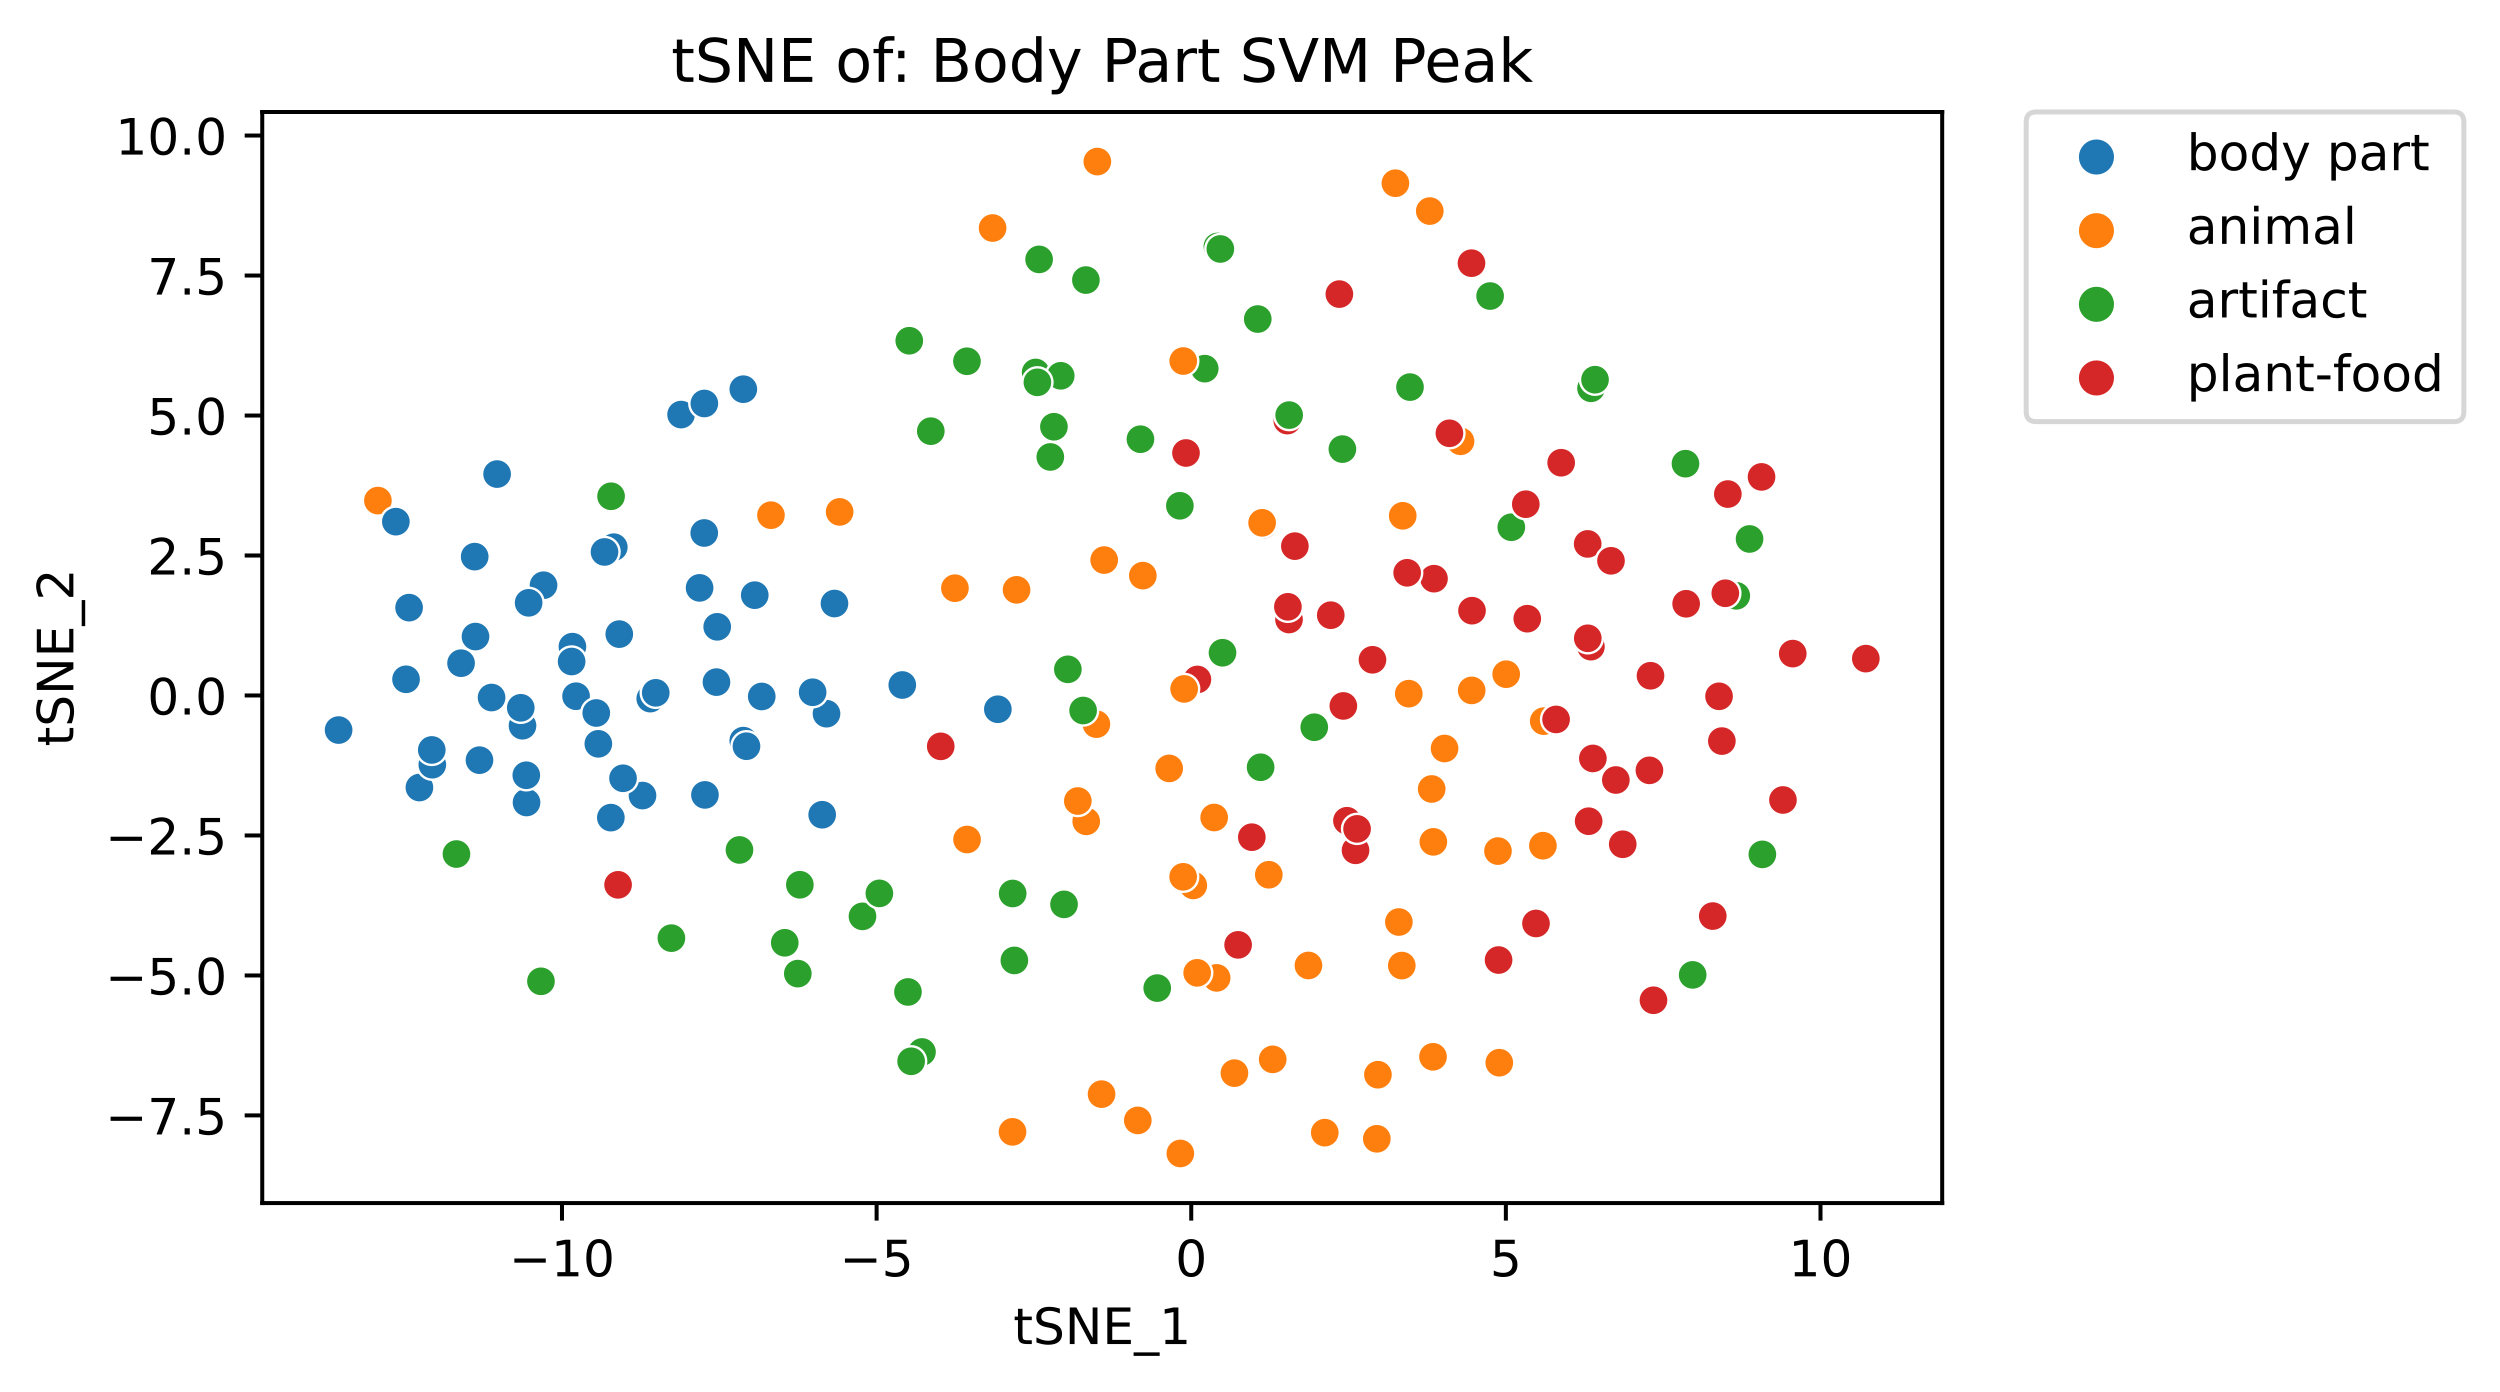<?xml version="1.0"?>
 <!-- Created with matplotlib (https://matplotlib.org/) -->
<svg height="277.416" version="1.1" viewBox="0 0 498.229 277.416" width="498.229" xmlns="http://www.w3.org/2000/svg" xmlns:xlink="http://www.w3.org/1999/xlink"> <defs> <style type="text/css">
*{stroke-linecap:butt;stroke-linejoin:round;} </style> </defs> <g id="figure_1"> <g id="patch_1"> <path d="M -0 277.416 L 498.229 277.416 L 498.229 0 L -0 0 z
" style="fill:#ffffff;"></path> </g> <g id="axes_1"> <g id="patch_2"> <path d="M 52.263 239.758 L 387.062 239.758 L 387.062 22.318 L 52.263 22.318 z
" style="fill:#ffffff;"></path> </g> <g id="PathCollection_1"> <defs> <path d="M 0 3 C 0.796 3 1.559 2.684 2.121 2.121 C 2.684 1.559 3 0.796 3 0 C 3 -0.796 2.684 -1.559 2.121 -2.121 C 1.559 -2.684 0.796 -3 0 -3 C -0.796 -3 -1.559 -2.684 -2.121 -2.121 C -2.684 -1.559 -3 -0.796 -3 0 C -3 0.796 -2.684 1.559 -2.121 2.121 C -1.559 2.684 -0.796 3 0 3 z
" id="C0_0_55f2d7aa32"></path> </defs> <g clip-path="url(#p2f64202bed)"> <use style="fill:#1f77b4;stroke:#ffffff;stroke-width:0.48;" x="83.585" xlink:href="#C0_0_55f2d7aa32" y="156.948"></use> </g> <g clip-path="url(#p2f64202bed)"> <use style="fill:#ff7f0e;stroke:#ffffff;stroke-width:0.48;" x="219.53" xlink:href="#C0_0_55f2d7aa32" y="218.052"></use> </g> <g clip-path="url(#p2f64202bed)"> <use style="fill:#2ca02c;stroke:#ffffff;stroke-width:0.48;" x="133.804" xlink:href="#C0_0_55f2d7aa32" y="186.965"></use> </g> <g clip-path="url(#p2f64202bed)"> <use style="fill:#1f77b4;stroke:#ffffff;stroke-width:0.48;" x="104.933" xlink:href="#C0_0_55f2d7aa32" y="159.93"></use> </g> <g clip-path="url(#p2f64202bed)"> <use style="fill:#d62728;stroke:#ffffff;stroke-width:0.48;" x="355.328" xlink:href="#C0_0_55f2d7aa32" y="159.43"></use> </g> <g clip-path="url(#p2f64202bed)"> <use style="fill:#1f77b4;stroke:#ffffff;stroke-width:0.48;" x="114.804" xlink:href="#C0_0_55f2d7aa32" y="138.749"></use> </g> <g clip-path="url(#p2f64202bed)"> <use style="fill:#d62728;stroke:#ffffff;stroke-width:0.48;" x="323.397" xlink:href="#C0_0_55f2d7aa32" y="168.255"></use> </g> <g clip-path="url(#p2f64202bed)"> <use style="fill:#ff7f0e;stroke:#ffffff;stroke-width:0.48;" x="274.386" xlink:href="#C0_0_55f2d7aa32" y="226.953"></use> </g> <g clip-path="url(#p2f64202bed)"> <use style="fill:#d62728;stroke:#ffffff;stroke-width:0.48;" x="187.482" xlink:href="#C0_0_55f2d7aa32" y="148.74"></use> </g> <g clip-path="url(#p2f64202bed)"> <use style="fill:#2ca02c;stroke:#ffffff;stroke-width:0.48;" x="243.635" xlink:href="#C0_0_55f2d7aa32" y="130.087"></use> </g> <g clip-path="url(#p2f64202bed)"> <use style="fill:#1f77b4;stroke:#ffffff;stroke-width:0.48;" x="67.481" xlink:href="#C0_0_55f2d7aa32" y="145.494"></use> </g> <g clip-path="url(#p2f64202bed)"> <use style="fill:#d62728;stroke:#ffffff;stroke-width:0.48;" x="268.435" xlink:href="#C0_0_55f2d7aa32" y="163.567"></use> </g> <g clip-path="url(#p2f64202bed)"> <use style="fill:#1f77b4;stroke:#ffffff;stroke-width:0.48;" x="80.921" xlink:href="#C0_0_55f2d7aa32" y="135.378"></use> </g> <g clip-path="url(#p2f64202bed)"> <use style="fill:#2ca02c;stroke:#ffffff;stroke-width:0.48;" x="216.412" xlink:href="#C0_0_55f2d7aa32" y="55.814"></use> </g> <g clip-path="url(#p2f64202bed)"> <use style="fill:#ff7f0e;stroke:#ffffff;stroke-width:0.48;" x="241.974" xlink:href="#C0_0_55f2d7aa32" y="162.922"></use> </g> <g clip-path="url(#p2f64202bed)"> <use style="fill:#1f77b4;stroke:#ffffff;stroke-width:0.48;" x="122.323" xlink:href="#C0_0_55f2d7aa32" y="109.047"></use> </g> <g clip-path="url(#p2f64202bed)"> <use style="fill:#2ca02c;stroke:#ffffff;stroke-width:0.48;" x="301.19" xlink:href="#C0_0_55f2d7aa32" y="105.075"></use> </g> <g clip-path="url(#p2f64202bed)"> <use style="fill:#2ca02c;stroke:#ffffff;stroke-width:0.48;" x="183.743" xlink:href="#C0_0_55f2d7aa32" y="209.648"></use> </g> <g clip-path="url(#p2f64202bed)"> <use style="fill:#d62728;stroke:#ffffff;stroke-width:0.48;" x="316.411" xlink:href="#C0_0_55f2d7aa32" y="108.396"></use> </g> <g clip-path="url(#p2f64202bed)"> <use style="fill:#d62728;stroke:#ffffff;stroke-width:0.48;" x="316.603" xlink:href="#C0_0_55f2d7aa32" y="163.662"></use> </g> <g clip-path="url(#p2f64202bed)"> <use style="fill:#2ca02c;stroke:#ffffff;stroke-width:0.48;" x="346.025" xlink:href="#C0_0_55f2d7aa32" y="118.739"></use> </g> <g clip-path="url(#p2f64202bed)"> <use style="fill:#ff7f0e;stroke:#ffffff;stroke-width:0.48;" x="279.364" xlink:href="#C0_0_55f2d7aa32" y="192.429"></use> </g> <g clip-path="url(#p2f64202bed)"> <use style="fill:#d62728;stroke:#ffffff;stroke-width:0.48;" x="341.337" xlink:href="#C0_0_55f2d7aa32" y="182.563"></use> </g> <g clip-path="url(#p2f64202bed)"> <use style="fill:#ff7f0e;stroke:#ffffff;stroke-width:0.48;" x="202.589" xlink:href="#C0_0_55f2d7aa32" y="117.548"></use> </g> <g clip-path="url(#p2f64202bed)"> <use style="fill:#d62728;stroke:#ffffff;stroke-width:0.48;" x="265.21" xlink:href="#C0_0_55f2d7aa32" y="122.603"></use> </g> <g clip-path="url(#p2f64202bed)"> <use style="fill:#d62728;stroke:#ffffff;stroke-width:0.48;" x="238.63" xlink:href="#C0_0_55f2d7aa32" y="135.411"></use> </g> <g clip-path="url(#p2f64202bed)"> <use style="fill:#2ca02c;stroke:#ffffff;stroke-width:0.48;" x="181.582" xlink:href="#C0_0_55f2d7aa32" y="211.505"></use> </g> <g clip-path="url(#p2f64202bed)"> <use style="fill:#ff7f0e;stroke:#ffffff;stroke-width:0.48;" x="235.232" xlink:href="#C0_0_55f2d7aa32" y="229.874"></use> </g> <g clip-path="url(#p2f64202bed)"> <use style="fill:#2ca02c;stroke:#ffffff;stroke-width:0.48;" x="171.884" xlink:href="#C0_0_55f2d7aa32" y="182.625"></use> </g> <g clip-path="url(#p2f64202bed)"> <use style="fill:#2ca02c;stroke:#ffffff;stroke-width:0.48;" x="159.404" xlink:href="#C0_0_55f2d7aa32" y="176.324"></use> </g> <g clip-path="url(#p2f64202bed)"> <use style="fill:#2ca02c;stroke:#ffffff;stroke-width:0.48;" x="296.966" xlink:href="#C0_0_55f2d7aa32" y="58.999"></use> </g> <g clip-path="url(#p2f64202bed)"> <use style="fill:#ff7f0e;stroke:#ffffff;stroke-width:0.48;" x="227.756" xlink:href="#C0_0_55f2d7aa32" y="114.717"></use> </g> <g clip-path="url(#p2f64202bed)"> <use style="fill:#d62728;stroke:#ffffff;stroke-width:0.48;" x="236.357" xlink:href="#C0_0_55f2d7aa32" y="90.276"></use> </g> <g clip-path="url(#p2f64202bed)"> <use style="fill:#1f77b4;stroke:#ffffff;stroke-width:0.48;" x="142.934" xlink:href="#C0_0_55f2d7aa32" y="124.918"></use> </g> <g clip-path="url(#p2f64202bed)"> <use style="fill:#2ca02c;stroke:#ffffff;stroke-width:0.48;" x="261.92" xlink:href="#C0_0_55f2d7aa32" y="144.93"></use> </g> <g clip-path="url(#p2f64202bed)"> <use style="fill:#ff7f0e;stroke:#ffffff;stroke-width:0.48;" x="252.861" xlink:href="#C0_0_55f2d7aa32" y="174.328"></use> </g> <g clip-path="url(#p2f64202bed)"> <use style="fill:#ff7f0e;stroke:#ffffff;stroke-width:0.48;" x="197.817" xlink:href="#C0_0_55f2d7aa32" y="45.443"></use> </g> <g clip-path="url(#p2f64202bed)"> <use style="fill:#d62728;stroke:#ffffff;stroke-width:0.48;" x="343.152" xlink:href="#C0_0_55f2d7aa32" y="147.691"></use> </g> <g clip-path="url(#p2f64202bed)"> <use style="fill:#d62728;stroke:#ffffff;stroke-width:0.48;" x="336.035" xlink:href="#C0_0_55f2d7aa32" y="120.326"></use> </g> <g clip-path="url(#p2f64202bed)"> <use style="fill:#ff7f0e;stroke:#ffffff;stroke-width:0.48;" x="75.313" xlink:href="#C0_0_55f2d7aa32" y="99.764"></use> </g> <g clip-path="url(#p2f64202bed)"> <use style="fill:#d62728;stroke:#ffffff;stroke-width:0.48;" x="344.342" xlink:href="#C0_0_55f2d7aa32" y="98.461"></use> </g> <g clip-path="url(#p2f64202bed)"> <use style="fill:#1f77b4;stroke:#ffffff;stroke-width:0.48;" x="129.589" xlink:href="#C0_0_55f2d7aa32" y="139.228"></use> </g> <g clip-path="url(#p2f64202bed)"> <use style="fill:#d62728;stroke:#ffffff;stroke-width:0.48;" x="311.128" xlink:href="#C0_0_55f2d7aa32" y="92.218"></use> </g> <g clip-path="url(#p2f64202bed)"> <use style="fill:#ff7f0e;stroke:#ffffff;stroke-width:0.48;" x="307.487" xlink:href="#C0_0_55f2d7aa32" y="168.537"></use> </g> <g clip-path="url(#p2f64202bed)"> <use style="fill:#d62728;stroke:#ffffff;stroke-width:0.48;" x="256.887" xlink:href="#C0_0_55f2d7aa32" y="123.463"></use> </g> <g clip-path="url(#p2f64202bed)"> <use style="fill:#d62728;stroke:#ffffff;stroke-width:0.48;" x="328.932" xlink:href="#C0_0_55f2d7aa32" y="134.672"></use> </g> <g clip-path="url(#p2f64202bed)"> <use style="fill:#ff7f0e;stroke:#ffffff;stroke-width:0.48;" x="307.65" xlink:href="#C0_0_55f2d7aa32" y="143.721"></use> </g> <g clip-path="url(#p2f64202bed)"> <use style="fill:#ff7f0e;stroke:#ffffff;stroke-width:0.48;" x="284.942" xlink:href="#C0_0_55f2d7aa32" y="42.067"></use> </g> <g clip-path="url(#p2f64202bed)"> <use style="fill:#ff7f0e;stroke:#ffffff;stroke-width:0.48;" x="242.469" xlink:href="#C0_0_55f2d7aa32" y="194.883"></use> </g> <g clip-path="url(#p2f64202bed)"> <use style="fill:#d62728;stroke:#ffffff;stroke-width:0.48;" x="246.747" xlink:href="#C0_0_55f2d7aa32" y="188.302"></use> </g> <g clip-path="url(#p2f64202bed)"> <use style="fill:#d62728;stroke:#ffffff;stroke-width:0.48;" x="357.279" xlink:href="#C0_0_55f2d7aa32" y="130.259"></use> </g> <g clip-path="url(#p2f64202bed)"> <use style="fill:#1f77b4;stroke:#ffffff;stroke-width:0.48;" x="140.491" xlink:href="#C0_0_55f2d7aa32" y="158.418"></use> </g> <g clip-path="url(#p2f64202bed)"> <use style="fill:#d62728;stroke:#ffffff;stroke-width:0.48;" x="270.148" xlink:href="#C0_0_55f2d7aa32" y="169.463"></use> </g> <g clip-path="url(#p2f64202bed)"> <use style="fill:#2ca02c;stroke:#ffffff;stroke-width:0.48;" x="240.09" xlink:href="#C0_0_55f2d7aa32" y="73.468"></use> </g> <g clip-path="url(#p2f64202bed)"> <use style="fill:#2ca02c;stroke:#ffffff;stroke-width:0.48;" x="206.392" xlink:href="#C0_0_55f2d7aa32" y="74.228"></use> </g> <g clip-path="url(#p2f64202bed)"> <use style="fill:#d62728;stroke:#ffffff;stroke-width:0.48;" x="329.523" xlink:href="#C0_0_55f2d7aa32" y="199.344"></use> </g> <g clip-path="url(#p2f64202bed)"> <use style="fill:#ff7f0e;stroke:#ffffff;stroke-width:0.48;" x="274.608" xlink:href="#C0_0_55f2d7aa32" y="214.182"></use> </g> <g clip-path="url(#p2f64202bed)"> <use style="fill:#ff7f0e;stroke:#ffffff;stroke-width:0.48;" x="237.814" xlink:href="#C0_0_55f2d7aa32" y="176.461"></use> </g> <g clip-path="url(#p2f64202bed)"> <use style="fill:#2ca02c;stroke:#ffffff;stroke-width:0.48;" x="212.053" xlink:href="#C0_0_55f2d7aa32" y="180.233"></use> </g> <g clip-path="url(#p2f64202bed)"> <use style="fill:#d62728;stroke:#ffffff;stroke-width:0.48;" x="256.549" xlink:href="#C0_0_55f2d7aa32" y="83.821"></use> </g> <g clip-path="url(#p2f64202bed)"> <use style="fill:#d62728;stroke:#ffffff;stroke-width:0.48;" x="322.024" xlink:href="#C0_0_55f2d7aa32" y="155.45"></use> </g> <g clip-path="url(#p2f64202bed)"> <use style="fill:#d62728;stroke:#ffffff;stroke-width:0.48;" x="266.923" xlink:href="#C0_0_55f2d7aa32" y="58.61"></use> </g> <g clip-path="url(#p2f64202bed)"> <use style="fill:#d62728;stroke:#ffffff;stroke-width:0.48;" x="123.178" xlink:href="#C0_0_55f2d7aa32" y="176.335"></use> </g> <g clip-path="url(#p2f64202bed)"> <use style="fill:#ff7f0e;stroke:#ffffff;stroke-width:0.48;" x="285.587" xlink:href="#C0_0_55f2d7aa32" y="210.611"></use> </g> <g clip-path="url(#p2f64202bed)"> <use style="fill:#1f77b4;stroke:#ffffff;stroke-width:0.48;" x="148.125" xlink:href="#C0_0_55f2d7aa32" y="147.6"></use> </g> <g clip-path="url(#p2f64202bed)"> <use style="fill:#ff7f0e;stroke:#ffffff;stroke-width:0.48;" x="278.783" xlink:href="#C0_0_55f2d7aa32" y="183.752"></use> </g> <g clip-path="url(#p2f64202bed)"> <use style="fill:#ff7f0e;stroke:#ffffff;stroke-width:0.48;" x="192.724" xlink:href="#C0_0_55f2d7aa32" y="167.306"></use> </g> <g clip-path="url(#p2f64202bed)"> <use style="fill:#ff7f0e;stroke:#ffffff;stroke-width:0.48;" x="285.322" xlink:href="#C0_0_55f2d7aa32" y="157.235"></use> </g> <g clip-path="url(#p2f64202bed)"> <use style="fill:#1f77b4;stroke:#ffffff;stroke-width:0.48;" x="94.76" xlink:href="#C0_0_55f2d7aa32" y="126.861"></use> </g> <g clip-path="url(#p2f64202bed)"> <use style="fill:#d62728;stroke:#ffffff;stroke-width:0.48;" x="293.359" xlink:href="#C0_0_55f2d7aa32" y="121.702"></use> </g> <g clip-path="url(#p2f64202bed)"> <use style="fill:#d62728;stroke:#ffffff;stroke-width:0.48;" x="317.058" xlink:href="#C0_0_55f2d7aa32" y="128.873"></use> </g> <g clip-path="url(#p2f64202bed)"> <use style="fill:#1f77b4;stroke:#ffffff;stroke-width:0.48;" x="91.885" xlink:href="#C0_0_55f2d7aa32" y="132.168"></use> </g> <g clip-path="url(#p2f64202bed)"> <use style="fill:#ff7f0e;stroke:#ffffff;stroke-width:0.48;" x="285.655" xlink:href="#C0_0_55f2d7aa32" y="167.773"></use> </g> <g clip-path="url(#p2f64202bed)"> <use style="fill:#1f77b4;stroke:#ffffff;stroke-width:0.48;" x="128.047" xlink:href="#C0_0_55f2d7aa32" y="158.548"></use> </g> <g clip-path="url(#p2f64202bed)"> <use style="fill:#1f77b4;stroke:#ffffff;stroke-width:0.48;" x="114.078" xlink:href="#C0_0_55f2d7aa32" y="128.87"></use> </g> <g clip-path="url(#p2f64202bed)"> <use style="fill:#2ca02c;stroke:#ffffff;stroke-width:0.48;" x="90.966" xlink:href="#C0_0_55f2d7aa32" y="170.201"></use> </g> <g clip-path="url(#p2f64202bed)"> <use style="fill:#1f77b4;stroke:#ffffff;stroke-width:0.48;" x="140.349" xlink:href="#C0_0_55f2d7aa32" y="106.218"></use> </g> <g clip-path="url(#p2f64202bed)"> <use style="fill:#1f77b4;stroke:#ffffff;stroke-width:0.48;" x="99.07" xlink:href="#C0_0_55f2d7aa32" y="94.478"></use> </g> <g clip-path="url(#p2f64202bed)"> <use style="fill:#ff7f0e;stroke:#ffffff;stroke-width:0.48;" x="280.754" xlink:href="#C0_0_55f2d7aa32" y="138.24"></use> </g> <g clip-path="url(#p2f64202bed)"> <use style="fill:#2ca02c;stroke:#ffffff;stroke-width:0.48;" x="212.815" xlink:href="#C0_0_55f2d7aa32" y="133.39"></use> </g> <g clip-path="url(#p2f64202bed)"> <use style="fill:#2ca02c;stroke:#ffffff;stroke-width:0.48;" x="230.626" xlink:href="#C0_0_55f2d7aa32" y="196.917"></use> </g> <g clip-path="url(#p2f64202bed)"> <use style="fill:#1f77b4;stroke:#ffffff;stroke-width:0.48;" x="86.157" xlink:href="#C0_0_55f2d7aa32" y="152.4"></use> </g> <g clip-path="url(#p2f64202bed)"> <use style="fill:#1f77b4;stroke:#ffffff;stroke-width:0.48;" x="97.966" xlink:href="#C0_0_55f2d7aa32" y="139.011"></use> </g> <g clip-path="url(#p2f64202bed)"> <use style="fill:#2ca02c;stroke:#ffffff;stroke-width:0.48;" x="180.951" xlink:href="#C0_0_55f2d7aa32" y="197.687"></use> </g> <g clip-path="url(#p2f64202bed)"> <use style="fill:#2ca02c;stroke:#ffffff;stroke-width:0.48;" x="337.335" xlink:href="#C0_0_55f2d7aa32" y="194.285"></use> </g> <g clip-path="url(#p2f64202bed)"> <use style="fill:#ff7f0e;stroke:#ffffff;stroke-width:0.48;" x="278.095" xlink:href="#C0_0_55f2d7aa32" y="36.513"></use> </g> <g clip-path="url(#p2f64202bed)"> <use style="fill:#ff7f0e;stroke:#ffffff;stroke-width:0.48;" x="291.072" xlink:href="#C0_0_55f2d7aa32" y="87.946"></use> </g> <g clip-path="url(#p2f64202bed)"> <use style="fill:#d62728;stroke:#ffffff;stroke-width:0.48;" x="293.256" xlink:href="#C0_0_55f2d7aa32" y="52.449"></use> </g> <g clip-path="url(#p2f64202bed)"> <use style="fill:#2ca02c;stroke:#ffffff;stroke-width:0.48;" x="351.223" xlink:href="#C0_0_55f2d7aa32" y="170.27"></use> </g> <g clip-path="url(#p2f64202bed)"> <use style="fill:#2ca02c;stroke:#ffffff;stroke-width:0.48;" x="202.155" xlink:href="#C0_0_55f2d7aa32" y="191.403"></use> </g> <g clip-path="url(#p2f64202bed)"> <use style="fill:#ff7f0e;stroke:#ffffff;stroke-width:0.48;" x="264.014" xlink:href="#C0_0_55f2d7aa32" y="225.728"></use> </g> <g clip-path="url(#p2f64202bed)"> <use style="fill:#2ca02c;stroke:#ffffff;stroke-width:0.48;" x="207.087" xlink:href="#C0_0_55f2d7aa32" y="51.695"></use> </g> <g clip-path="url(#p2f64202bed)"> <use style="fill:#1f77b4;stroke:#ffffff;stroke-width:0.48;" x="130.685" xlink:href="#C0_0_55f2d7aa32" y="138.072"></use> </g> <g clip-path="url(#p2f64202bed)"> <use style="fill:#ff7f0e;stroke:#ffffff;stroke-width:0.48;" x="298.796" xlink:href="#C0_0_55f2d7aa32" y="211.789"></use> </g> <g clip-path="url(#p2f64202bed)"> <use style="fill:#d62728;stroke:#ffffff;stroke-width:0.48;" x="316.431" xlink:href="#C0_0_55f2d7aa32" y="127.205"></use> </g> <g clip-path="url(#p2f64202bed)"> <use style="fill:#ff7f0e;stroke:#ffffff;stroke-width:0.48;" x="216.478" xlink:href="#C0_0_55f2d7aa32" y="163.69"></use> </g> <g clip-path="url(#p2f64202bed)"> <use style="fill:#1f77b4;stroke:#ffffff;stroke-width:0.48;" x="78.891" xlink:href="#C0_0_55f2d7aa32" y="103.962"></use> </g> <g clip-path="url(#p2f64202bed)"> <use style="fill:#1f77b4;stroke:#ffffff;stroke-width:0.48;" x="148.765" xlink:href="#C0_0_55f2d7aa32" y="148.716"></use> </g> <g clip-path="url(#p2f64202bed)"> <use style="fill:#2ca02c;stroke:#ffffff;stroke-width:0.48;" x="281.001" xlink:href="#C0_0_55f2d7aa32" y="77.145"></use> </g> <g clip-path="url(#p2f64202bed)"> <use style="fill:#ff7f0e;stroke:#ffffff;stroke-width:0.48;" x="235.81" xlink:href="#C0_0_55f2d7aa32" y="71.949"></use> </g> <g clip-path="url(#p2f64202bed)"> <use style="fill:#2ca02c;stroke:#ffffff;stroke-width:0.48;" x="156.395" xlink:href="#C0_0_55f2d7aa32" y="187.886"></use> </g> <g clip-path="url(#p2f64202bed)"> <use style="fill:#1f77b4;stroke:#ffffff;stroke-width:0.48;" x="198.865" xlink:href="#C0_0_55f2d7aa32" y="141.348"></use> </g> <g clip-path="url(#p2f64202bed)"> <use style="fill:#2ca02c;stroke:#ffffff;stroke-width:0.48;" x="317.081" xlink:href="#C0_0_55f2d7aa32" y="77.383"></use> </g> <g clip-path="url(#p2f64202bed)"> <use style="fill:#1f77b4;stroke:#ffffff;stroke-width:0.48;" x="119.244" xlink:href="#C0_0_55f2d7aa32" y="148.237"></use> </g> <g clip-path="url(#p2f64202bed)"> <use style="fill:#2ca02c;stroke:#ffffff;stroke-width:0.48;" x="210.037" xlink:href="#C0_0_55f2d7aa32" y="85.048"></use> </g> <g clip-path="url(#p2f64202bed)"> <use style="fill:#1f77b4;stroke:#ffffff;stroke-width:0.48;" x="86.051" xlink:href="#C0_0_55f2d7aa32" y="149.456"></use> </g> <g clip-path="url(#p2f64202bed)"> <use style="fill:#d62728;stroke:#ffffff;stroke-width:0.48;" x="256.665" xlink:href="#C0_0_55f2d7aa32" y="120.932"></use> </g> <g clip-path="url(#p2f64202bed)"> <use style="fill:#d62728;stroke:#ffffff;stroke-width:0.48;" x="304.37" xlink:href="#C0_0_55f2d7aa32" y="123.3"></use> </g> <g clip-path="url(#p2f64202bed)"> <use style="fill:#ff7f0e;stroke:#ffffff;stroke-width:0.48;" x="260.76" xlink:href="#C0_0_55f2d7aa32" y="192.41"></use> </g> <g clip-path="url(#p2f64202bed)"> <use style="fill:#1f77b4;stroke:#ffffff;stroke-width:0.48;" x="150.414" xlink:href="#C0_0_55f2d7aa32" y="118.612"></use> </g> <g clip-path="url(#p2f64202bed)"> <use style="fill:#ff7f0e;stroke:#ffffff;stroke-width:0.48;" x="298.532" xlink:href="#C0_0_55f2d7aa32" y="169.613"></use> </g> <g clip-path="url(#p2f64202bed)"> <use style="fill:#1f77b4;stroke:#ffffff;stroke-width:0.48;" x="163.854" xlink:href="#C0_0_55f2d7aa32" y="162.371"></use> </g> <g clip-path="url(#p2f64202bed)"> <use style="fill:#1f77b4;stroke:#ffffff;stroke-width:0.48;" x="135.733" xlink:href="#C0_0_55f2d7aa32" y="82.622"></use> </g> <g clip-path="url(#p2f64202bed)"> <use style="fill:#2ca02c;stroke:#ffffff;stroke-width:0.48;" x="348.67" xlink:href="#C0_0_55f2d7aa32" y="107.411"></use> </g> <g clip-path="url(#p2f64202bed)"> <use style="fill:#2ca02c;stroke:#ffffff;stroke-width:0.48;" x="267.527" xlink:href="#C0_0_55f2d7aa32" y="89.501"></use> </g> <g clip-path="url(#p2f64202bed)"> <use style="fill:#d62728;stroke:#ffffff;stroke-width:0.48;" x="310.114" xlink:href="#C0_0_55f2d7aa32" y="143.379"></use> </g> <g clip-path="url(#p2f64202bed)"> <use style="fill:#ff7f0e;stroke:#ffffff;stroke-width:0.48;" x="218.503" xlink:href="#C0_0_55f2d7aa32" y="144.318"></use> </g> <g clip-path="url(#p2f64202bed)"> <use style="fill:#ff7f0e;stroke:#ffffff;stroke-width:0.48;" x="246.012" xlink:href="#C0_0_55f2d7aa32" y="213.869"></use> </g> <g clip-path="url(#p2f64202bed)"> <use style="fill:#ff7f0e;stroke:#ffffff;stroke-width:0.48;" x="153.645" xlink:href="#C0_0_55f2d7aa32" y="102.672"></use> </g> <g clip-path="url(#p2f64202bed)"> <use style="fill:#ff7f0e;stroke:#ffffff;stroke-width:0.48;" x="279.551" xlink:href="#C0_0_55f2d7aa32" y="102.792"></use> </g> <g clip-path="url(#p2f64202bed)"> <use style="fill:#1f77b4;stroke:#ffffff;stroke-width:0.48;" x="81.529" xlink:href="#C0_0_55f2d7aa32" y="121.097"></use> </g> <g clip-path="url(#p2f64202bed)"> <use style="fill:#d62728;stroke:#ffffff;stroke-width:0.48;" x="328.716" xlink:href="#C0_0_55f2d7aa32" y="153.521"></use> </g> <g clip-path="url(#p2f64202bed)"> <use style="fill:#1f77b4;stroke:#ffffff;stroke-width:0.48;" x="166.303" xlink:href="#C0_0_55f2d7aa32" y="120.276"></use> </g> <g clip-path="url(#p2f64202bed)"> <use style="fill:#d62728;stroke:#ffffff;stroke-width:0.48;" x="343.839" xlink:href="#C0_0_55f2d7aa32" y="118.23"></use> </g> <g clip-path="url(#p2f64202bed)"> <use style="fill:#2ca02c;stroke:#ffffff;stroke-width:0.48;" x="185.5" xlink:href="#C0_0_55f2d7aa32" y="85.927"></use> </g> <g clip-path="url(#p2f64202bed)"> <use style="fill:#1f77b4;stroke:#ffffff;stroke-width:0.48;" x="94.601" xlink:href="#C0_0_55f2d7aa32" y="110.934"></use> </g> <g clip-path="url(#p2f64202bed)"> <use style="fill:#1f77b4;stroke:#ffffff;stroke-width:0.48;" x="139.422" xlink:href="#C0_0_55f2d7aa32" y="117.158"></use> </g> <g clip-path="url(#p2f64202bed)"> <use style="fill:#1f77b4;stroke:#ffffff;stroke-width:0.48;" x="108.323" xlink:href="#C0_0_55f2d7aa32" y="116.631"></use> </g> <g clip-path="url(#p2f64202bed)"> <use style="fill:#1f77b4;stroke:#ffffff;stroke-width:0.48;" x="105.351" xlink:href="#C0_0_55f2d7aa32" y="120.137"></use> </g> <g clip-path="url(#p2f64202bed)"> <use style="fill:#ff7f0e;stroke:#ffffff;stroke-width:0.48;" x="190.307" xlink:href="#C0_0_55f2d7aa32" y="117.224"></use> </g> <g clip-path="url(#p2f64202bed)"> <use style="fill:#2ca02c;stroke:#ffffff;stroke-width:0.48;" x="181.21" xlink:href="#C0_0_55f2d7aa32" y="67.906"></use> </g> <g clip-path="url(#p2f64202bed)"> <use style="fill:#1f77b4;stroke:#ffffff;stroke-width:0.48;" x="179.818" xlink:href="#C0_0_55f2d7aa32" y="136.513"></use> </g> <g clip-path="url(#p2f64202bed)"> <use style="fill:#d62728;stroke:#ffffff;stroke-width:0.48;" x="251.748" xlink:href="#C0_0_55f2d7aa32" y="104.595"></use> </g> <g clip-path="url(#p2f64202bed)"> <use style="fill:#1f77b4;stroke:#ffffff;stroke-width:0.48;" x="118.83" xlink:href="#C0_0_55f2d7aa32" y="142.095"></use> </g> <g clip-path="url(#p2f64202bed)"> <use style="fill:#2ca02c;stroke:#ffffff;stroke-width:0.48;" x="250.659" xlink:href="#C0_0_55f2d7aa32" y="63.581"></use> </g> <g clip-path="url(#p2f64202bed)"> <use style="fill:#ff7f0e;stroke:#ffffff;stroke-width:0.48;" x="235.987" xlink:href="#C0_0_55f2d7aa32" y="137.292"></use> </g> <g clip-path="url(#p2f64202bed)"> <use style="fill:#ff7f0e;stroke:#ffffff;stroke-width:0.48;" x="253.634" xlink:href="#C0_0_55f2d7aa32" y="211.121"></use> </g> <g clip-path="url(#p2f64202bed)"> <use style="fill:#d62728;stroke:#ffffff;stroke-width:0.48;" x="258.057" xlink:href="#C0_0_55f2d7aa32" y="108.841"></use> </g> <g clip-path="url(#p2f64202bed)"> <use style="fill:#2ca02c;stroke:#ffffff;stroke-width:0.48;" x="147.371" xlink:href="#C0_0_55f2d7aa32" y="169.386"></use> </g> <g clip-path="url(#p2f64202bed)"> <use style="fill:#d62728;stroke:#ffffff;stroke-width:0.48;" x="288.858" xlink:href="#C0_0_55f2d7aa32" y="86.349"></use> </g> <g clip-path="url(#p2f64202bed)"> <use style="fill:#d62728;stroke:#ffffff;stroke-width:0.48;" x="285.783" xlink:href="#C0_0_55f2d7aa32" y="115.326"></use> </g> <g clip-path="url(#p2f64202bed)"> <use style="fill:#d62728;stroke:#ffffff;stroke-width:0.48;" x="267.714" xlink:href="#C0_0_55f2d7aa32" y="140.687"></use> </g> <g clip-path="url(#p2f64202bed)"> <use style="fill:#d62728;stroke:#ffffff;stroke-width:0.48;" x="371.844" xlink:href="#C0_0_55f2d7aa32" y="131.256"></use> </g> <g clip-path="url(#p2f64202bed)"> <use style="fill:#ff7f0e;stroke:#ffffff;stroke-width:0.48;" x="235.793" xlink:href="#C0_0_55f2d7aa32" y="174.738"></use> </g> <g clip-path="url(#p2f64202bed)"> <use style="fill:#2ca02c;stroke:#ffffff;stroke-width:0.48;" x="201.816" xlink:href="#C0_0_55f2d7aa32" y="178.065"></use> </g> <g clip-path="url(#p2f64202bed)"> <use style="fill:#d62728;stroke:#ffffff;stroke-width:0.48;" x="298.652" xlink:href="#C0_0_55f2d7aa32" y="191.326"></use> </g> <g clip-path="url(#p2f64202bed)"> <use style="fill:#1f77b4;stroke:#ffffff;stroke-width:0.48;" x="164.715" xlink:href="#C0_0_55f2d7aa32" y="142.233"></use> </g> <g clip-path="url(#p2f64202bed)"> <use style="fill:#ff7f0e;stroke:#ffffff;stroke-width:0.48;" x="251.528" xlink:href="#C0_0_55f2d7aa32" y="104.189"></use> </g> <g clip-path="url(#p2f64202bed)"> <use style="fill:#d62728;stroke:#ffffff;stroke-width:0.48;" x="321.056" xlink:href="#C0_0_55f2d7aa32" y="111.762"></use> </g> <g clip-path="url(#p2f64202bed)"> <use style="fill:#2ca02c;stroke:#ffffff;stroke-width:0.48;" x="242.614" xlink:href="#C0_0_55f2d7aa32" y="49.114"></use> </g> <g clip-path="url(#p2f64202bed)"> <use style="fill:#d62728;stroke:#ffffff;stroke-width:0.48;" x="273.522" xlink:href="#C0_0_55f2d7aa32" y="131.489"></use> </g> <g clip-path="url(#p2f64202bed)"> <use style="fill:#2ca02c;stroke:#ffffff;stroke-width:0.48;" x="243.204" xlink:href="#C0_0_55f2d7aa32" y="49.618"></use> </g> <g clip-path="url(#p2f64202bed)"> <use style="fill:#2ca02c;stroke:#ffffff;stroke-width:0.48;" x="121.779" xlink:href="#C0_0_55f2d7aa32" y="98.901"></use> </g> <g clip-path="url(#p2f64202bed)"> <use style="fill:#ff7f0e;stroke:#ffffff;stroke-width:0.48;" x="300.173" xlink:href="#C0_0_55f2d7aa32" y="134.364"></use> </g> <g clip-path="url(#p2f64202bed)"> <use style="fill:#2ca02c;stroke:#ffffff;stroke-width:0.48;" x="107.808" xlink:href="#C0_0_55f2d7aa32" y="195.567"></use> </g> <g clip-path="url(#p2f64202bed)"> <use style="fill:#d62728;stroke:#ffffff;stroke-width:0.48;" x="317.442" xlink:href="#C0_0_55f2d7aa32" y="151.149"></use> </g> <g clip-path="url(#p2f64202bed)"> <use style="fill:#d62728;stroke:#ffffff;stroke-width:0.48;" x="351.059" xlink:href="#C0_0_55f2d7aa32" y="95.044"></use> </g> <g clip-path="url(#p2f64202bed)"> <use style="fill:#2ca02c;stroke:#ffffff;stroke-width:0.48;" x="158.996" xlink:href="#C0_0_55f2d7aa32" y="194.031"></use> </g> <g clip-path="url(#p2f64202bed)"> <use style="fill:#2ca02c;stroke:#ffffff;stroke-width:0.48;" x="209.316" xlink:href="#C0_0_55f2d7aa32" y="91.068"></use> </g> <g clip-path="url(#p2f64202bed)"> <use style="fill:#2ca02c;stroke:#ffffff;stroke-width:0.48;" x="192.707" xlink:href="#C0_0_55f2d7aa32" y="71.996"></use> </g> <g clip-path="url(#p2f64202bed)"> <use style="fill:#ff7f0e;stroke:#ffffff;stroke-width:0.48;" x="218.692" xlink:href="#C0_0_55f2d7aa32" y="32.202"></use> </g> <g clip-path="url(#p2f64202bed)"> <use style="fill:#1f77b4;stroke:#ffffff;stroke-width:0.48;" x="104.13" xlink:href="#C0_0_55f2d7aa32" y="144.63"></use> </g> <g clip-path="url(#p2f64202bed)"> <use style="fill:#1f77b4;stroke:#ffffff;stroke-width:0.48;" x="148.136" xlink:href="#C0_0_55f2d7aa32" y="77.562"></use> </g> <g clip-path="url(#p2f64202bed)"> <use style="fill:#2ca02c;stroke:#ffffff;stroke-width:0.48;" x="211.393" xlink:href="#C0_0_55f2d7aa32" y="74.892"></use> </g> <g clip-path="url(#p2f64202bed)"> <use style="fill:#1f77b4;stroke:#ffffff;stroke-width:0.48;" x="140.372" xlink:href="#C0_0_55f2d7aa32" y="80.411"></use> </g> <g clip-path="url(#p2f64202bed)"> <use style="fill:#ff7f0e;stroke:#ffffff;stroke-width:0.48;" x="167.334" xlink:href="#C0_0_55f2d7aa32" y="102.016"></use> </g> <g clip-path="url(#p2f64202bed)"> <use style="fill:#ff7f0e;stroke:#ffffff;stroke-width:0.48;" x="233.01" xlink:href="#C0_0_55f2d7aa32" y="153.139"></use> </g> <g clip-path="url(#p2f64202bed)"> <use style="fill:#2ca02c;stroke:#ffffff;stroke-width:0.48;" x="227.279" xlink:href="#C0_0_55f2d7aa32" y="87.531"></use> </g> <g clip-path="url(#p2f64202bed)"> <use style="fill:#ff7f0e;stroke:#ffffff;stroke-width:0.48;" x="201.785" xlink:href="#C0_0_55f2d7aa32" y="225.568"></use> </g> <g clip-path="url(#p2f64202bed)"> <use style="fill:#1f77b4;stroke:#ffffff;stroke-width:0.48;" x="124.162" xlink:href="#C0_0_55f2d7aa32" y="155.101"></use> </g> <g clip-path="url(#p2f64202bed)"> <use style="fill:#2ca02c;stroke:#ffffff;stroke-width:0.48;" x="317.874" xlink:href="#C0_0_55f2d7aa32" y="75.668"></use> </g> <g clip-path="url(#p2f64202bed)"> <use style="fill:#ff7f0e;stroke:#ffffff;stroke-width:0.48;" x="238.588" xlink:href="#C0_0_55f2d7aa32" y="193.875"></use> </g> <g clip-path="url(#p2f64202bed)"> <use style="fill:#2ca02c;stroke:#ffffff;stroke-width:0.48;" x="256.921" xlink:href="#C0_0_55f2d7aa32" y="82.726"></use> </g> <g clip-path="url(#p2f64202bed)"> <use style="fill:#2ca02c;stroke:#ffffff;stroke-width:0.48;" x="335.901" xlink:href="#C0_0_55f2d7aa32" y="92.408"></use> </g> <g clip-path="url(#p2f64202bed)"> <use style="fill:#1f77b4;stroke:#ffffff;stroke-width:0.48;" x="113.92" xlink:href="#C0_0_55f2d7aa32" y="131.834"></use> </g> <g clip-path="url(#p2f64202bed)"> <use style="fill:#d62728;stroke:#ffffff;stroke-width:0.48;" x="342.592" xlink:href="#C0_0_55f2d7aa32" y="138.766"></use> </g> <g clip-path="url(#p2f64202bed)"> <use style="fill:#d62728;stroke:#ffffff;stroke-width:0.48;" x="249.478" xlink:href="#C0_0_55f2d7aa32" y="166.845"></use> </g> <g clip-path="url(#p2f64202bed)"> <use style="fill:#d62728;stroke:#ffffff;stroke-width:0.48;" x="306.111" xlink:href="#C0_0_55f2d7aa32" y="184.04"></use> </g> <g clip-path="url(#p2f64202bed)"> <use style="fill:#d62728;stroke:#ffffff;stroke-width:0.48;" x="304.078" xlink:href="#C0_0_55f2d7aa32" y="100.484"></use> </g> <g clip-path="url(#p2f64202bed)"> <use style="fill:#1f77b4;stroke:#ffffff;stroke-width:0.48;" x="161.95" xlink:href="#C0_0_55f2d7aa32" y="137.96"></use> </g> <g clip-path="url(#p2f64202bed)"> <use style="fill:#2ca02c;stroke:#ffffff;stroke-width:0.48;" x="251.228" xlink:href="#C0_0_55f2d7aa32" y="152.908"></use> </g> <g clip-path="url(#p2f64202bed)"> <use style="fill:#1f77b4;stroke:#ffffff;stroke-width:0.48;" x="121.736" xlink:href="#C0_0_55f2d7aa32" y="162.946"></use> </g> <g clip-path="url(#p2f64202bed)"> <use style="fill:#1f77b4;stroke:#ffffff;stroke-width:0.48;" x="95.555" xlink:href="#C0_0_55f2d7aa32" y="151.495"></use> </g> <g clip-path="url(#p2f64202bed)"> <use style="fill:#ff7f0e;stroke:#ffffff;stroke-width:0.48;" x="226.753" xlink:href="#C0_0_55f2d7aa32" y="223.289"></use> </g> <g clip-path="url(#p2f64202bed)"> <use style="fill:#d62728;stroke:#ffffff;stroke-width:0.48;" x="270.453" xlink:href="#C0_0_55f2d7aa32" y="165.187"></use> </g> <g clip-path="url(#p2f64202bed)"> <use style="fill:#1f77b4;stroke:#ffffff;stroke-width:0.48;" x="151.809" xlink:href="#C0_0_55f2d7aa32" y="138.8"></use> </g> <g clip-path="url(#p2f64202bed)"> <use style="fill:#d62728;stroke:#ffffff;stroke-width:0.48;" x="280.436" xlink:href="#C0_0_55f2d7aa32" y="114.151"></use> </g> <g clip-path="url(#p2f64202bed)"> <use style="fill:#2ca02c;stroke:#ffffff;stroke-width:0.48;" x="206.745" xlink:href="#C0_0_55f2d7aa32" y="76.193"></use> </g> <g clip-path="url(#p2f64202bed)"> <use style="fill:#1f77b4;stroke:#ffffff;stroke-width:0.48;" x="123.416" xlink:href="#C0_0_55f2d7aa32" y="126.373"></use> </g> <g clip-path="url(#p2f64202bed)"> <use style="fill:#1f77b4;stroke:#ffffff;stroke-width:0.48;" x="103.783" xlink:href="#C0_0_55f2d7aa32" y="141.056"></use> </g> <g clip-path="url(#p2f64202bed)"> <use style="fill:#2ca02c;stroke:#ffffff;stroke-width:0.48;" x="175.25" xlink:href="#C0_0_55f2d7aa32" y="178.041"></use> </g> <g clip-path="url(#p2f64202bed)"> <use style="fill:#1f77b4;stroke:#ffffff;stroke-width:0.48;" x="142.785" xlink:href="#C0_0_55f2d7aa32" y="135.94"></use> </g> <g clip-path="url(#p2f64202bed)"> <use style="fill:#ff7f0e;stroke:#ffffff;stroke-width:0.48;" x="287.887" xlink:href="#C0_0_55f2d7aa32" y="149.167"></use> </g> <g clip-path="url(#p2f64202bed)"> <use style="fill:#ff7f0e;stroke:#ffffff;stroke-width:0.48;" x="293.297" xlink:href="#C0_0_55f2d7aa32" y="137.592"></use> </g> <g clip-path="url(#p2f64202bed)"> <use style="fill:#ff7f0e;stroke:#ffffff;stroke-width:0.48;" x="220.053" xlink:href="#C0_0_55f2d7aa32" y="111.616"></use> </g> <g clip-path="url(#p2f64202bed)"> <use style="fill:#2ca02c;stroke:#ffffff;stroke-width:0.48;" x="235.138" xlink:href="#C0_0_55f2d7aa32" y="100.797"></use> </g> <g clip-path="url(#p2f64202bed)"> <use style="fill:#2ca02c;stroke:#ffffff;stroke-width:0.48;" x="215.854" xlink:href="#C0_0_55f2d7aa32" y="141.599"></use> </g> <g clip-path="url(#p2f64202bed)"> <use style="fill:#1f77b4;stroke:#ffffff;stroke-width:0.48;" x="104.886" xlink:href="#C0_0_55f2d7aa32" y="154.502"></use> </g> <g clip-path="url(#p2f64202bed)"> <use style="fill:#ff7f0e;stroke:#ffffff;stroke-width:0.48;" x="214.799" xlink:href="#C0_0_55f2d7aa32" y="159.636"></use> </g> <g clip-path="url(#p2f64202bed)"> <use style="fill:#1f77b4;stroke:#ffffff;stroke-width:0.48;" x="120.473" xlink:href="#C0_0_55f2d7aa32" y="110"></use> </g> </g> <g id="PathCollection_2"></g> <g id="PathCollection_3"></g> <g id="PathCollection_4"></g> <g id="PathCollection_5"></g> <g id="matplotlib.axis_1"> <g id="xtick_1"> <g id="line2d_1"> <defs> <path d="M 0 0 L 0 3.5 " id="ma3cfcf12ba" style="stroke:#000000;stroke-width:0.8;"></path> </defs> <g> <use style="stroke:#000000;stroke-width:0.8;" x="112" xlink:href="#ma3cfcf12ba" y="239.758"></use> </g> </g> <g id="text_1">  <defs> <path d="M 10.594 35.5 L 73.188 35.5 L 73.188 27.203 L 10.594 27.203 z
" id="DejaVuSans-8722"></path> <path d="M 12.406 8.297 L 28.516 8.297 L 28.516 63.922 L 10.984 60.406 L 10.984 69.391 L 28.422 72.906 L 38.281 72.906 L 38.281 8.297 L 54.391 8.297 L 54.391 0 L 12.406 0 z
" id="DejaVuSans-49"></path> <path d="M 31.781 66.406 Q 24.172 66.406 20.328 58.906 Q 16.5 51.422 16.5 36.375 Q 16.5 21.391 20.328 13.891 Q 24.172 6.391 31.781 6.391 Q 39.453 6.391 43.281 13.891 Q 47.125 21.391 47.125 36.375 Q 47.125 51.422 43.281 58.906 Q 39.453 66.406 31.781 66.406 z
M 31.781 74.219 Q 44.047 74.219 50.516 64.516 Q 56.984 54.828 56.984 36.375 Q 56.984 17.969 50.516 8.266 Q 44.047 -1.422 31.781 -1.422 Q 19.531 -1.422 13.062 8.266 Q 6.594 17.969 6.594 36.375 Q 6.594 54.828 13.062 64.516 Q 19.531 74.219 31.781 74.219 z
" id="DejaVuSans-48"></path> </defs> <g transform="translate(101.448 254.357)scale(0.1 -0.1)"> <use xlink:href="#DejaVuSans-8722"></use> <use x="83.789" xlink:href="#DejaVuSans-49"></use> <use x="147.412" xlink:href="#DejaVuSans-48"></use> </g> </g> </g> <g id="xtick_2"> <g id="line2d_2"> <g> <use style="stroke:#000000;stroke-width:0.8;" x="174.702" xlink:href="#ma3cfcf12ba" y="239.758"></use> </g> </g> <g id="text_2">  <defs> <path d="M 10.797 72.906 L 49.516 72.906 L 49.516 64.594 L 19.828 64.594 L 19.828 46.734 Q 21.969 47.469 24.109 47.828 Q 26.266 48.188 28.422 48.188 Q 40.625 48.188 47.75 41.5 Q 54.891 34.812 54.891 23.391 Q 54.891 11.625 47.562 5.094 Q 40.234 -1.422 26.906 -1.422 Q 22.312 -1.422 17.547 -0.641 Q 12.797 0.141 7.719 1.703 L 7.719 11.625 Q 12.109 9.234 16.797 8.062 Q 21.484 6.891 26.703 6.891 Q 35.156 6.891 40.078 11.328 Q 45.016 15.766 45.016 23.391 Q 45.016 31 40.078 35.438 Q 35.156 39.891 26.703 39.891 Q 22.75 39.891 18.812 39.016 Q 14.891 38.141 10.797 36.281 z
" id="DejaVuSans-53"></path> </defs> <g transform="translate(167.331 254.357)scale(0.1 -0.1)"> <use xlink:href="#DejaVuSans-8722"></use> <use x="83.789" xlink:href="#DejaVuSans-53"></use> </g> </g> </g> <g id="xtick_3"> <g id="line2d_3"> <g> <use style="stroke:#000000;stroke-width:0.8;" x="237.404" xlink:href="#ma3cfcf12ba" y="239.758"></use> </g> </g> <g id="text_3">  <g transform="translate(234.223 254.357)scale(0.1 -0.1)"> <use xlink:href="#DejaVuSans-48"></use> </g> </g> </g> <g id="xtick_4"> <g id="line2d_4"> <g> <use style="stroke:#000000;stroke-width:0.8;" x="300.106" xlink:href="#ma3cfcf12ba" y="239.758"></use> </g> </g> <g id="text_4">  <g transform="translate(296.925 254.357)scale(0.1 -0.1)"> <use xlink:href="#DejaVuSans-53"></use> </g> </g> </g> <g id="xtick_5"> <g id="line2d_5"> <g> <use style="stroke:#000000;stroke-width:0.8;" x="362.808" xlink:href="#ma3cfcf12ba" y="239.758"></use> </g> </g> <g id="text_5">  <g transform="translate(356.446 254.357)scale(0.1 -0.1)"> <use xlink:href="#DejaVuSans-49"></use> <use x="63.623" xlink:href="#DejaVuSans-48"></use> </g> </g> </g> <g id="text_6">  <defs> <path d="M 18.312 70.219 L 18.312 54.688 L 36.812 54.688 L 36.812 47.703 L 18.312 47.703 L 18.312 18.016 Q 18.312 11.328 20.141 9.422 Q 21.969 7.516 27.594 7.516 L 36.812 7.516 L 36.812 0 L 27.594 0 Q 17.188 0 13.234 3.875 Q 9.281 7.766 9.281 18.016 L 9.281 47.703 L 2.688 47.703 L 2.688 54.688 L 9.281 54.688 L 9.281 70.219 z
" id="DejaVuSans-116"></path> <path d="M 53.516 70.516 L 53.516 60.891 Q 47.906 63.578 42.922 64.891 Q 37.938 66.219 33.297 66.219 Q 25.25 66.219 20.875 63.094 Q 16.5 59.969 16.5 54.203 Q 16.5 49.359 19.406 46.891 Q 22.312 44.438 30.422 42.922 L 36.375 41.703 Q 47.406 39.594 52.656 34.297 Q 57.906 29 57.906 20.125 Q 57.906 9.516 50.797 4.047 Q 43.703 -1.422 29.984 -1.422 Q 24.812 -1.422 18.969 -0.25 Q 13.141 0.922 6.891 3.219 L 6.891 13.375 Q 12.891 10.016 18.656 8.297 Q 24.422 6.594 29.984 6.594 Q 38.422 6.594 43.016 9.906 Q 47.609 13.234 47.609 19.391 Q 47.609 24.75 44.312 27.781 Q 41.016 30.812 33.5 32.328 L 27.484 33.5 Q 16.453 35.688 11.516 40.375 Q 6.594 45.062 6.594 53.422 Q 6.594 63.094 13.406 68.656 Q 20.219 74.219 32.172 74.219 Q 37.312 74.219 42.625 73.281 Q 47.953 72.359 53.516 70.516 z
" id="DejaVuSans-83"></path> <path d="M 9.812 72.906 L 23.094 72.906 L 55.422 11.922 L 55.422 72.906 L 64.984 72.906 L 64.984 0 L 51.703 0 L 19.391 60.984 L 19.391 0 L 9.812 0 z
" id="DejaVuSans-78"></path> <path d="M 9.812 72.906 L 55.906 72.906 L 55.906 64.594 L 19.672 64.594 L 19.672 43.016 L 54.391 43.016 L 54.391 34.719 L 19.672 34.719 L 19.672 8.297 L 56.781 8.297 L 56.781 0 L 9.812 0 z
" id="DejaVuSans-69"></path> <path d="M 50.984 -16.609 L 50.984 -23.578 L -0.984 -23.578 L -0.984 -16.609 z
" id="DejaVuSans-95"></path> </defs> <g transform="translate(201.947 267.858)scale(0.1 -0.1)"> <use xlink:href="#DejaVuSans-116"></use> <use x="39.209" xlink:href="#DejaVuSans-83"></use> <use x="102.686" xlink:href="#DejaVuSans-78"></use> <use x="177.49" xlink:href="#DejaVuSans-69"></use> <use x="240.674" xlink:href="#DejaVuSans-95"></use> <use x="290.674" xlink:href="#DejaVuSans-49"></use> </g> </g> </g> <g id="matplotlib.axis_2"> <g id="ytick_1"> <g id="line2d_6"> <defs> <path d="M 0 0 L -3.5 0 " id="m226006baf4" style="stroke:#000000;stroke-width:0.8;"></path> </defs> <g> <use style="stroke:#000000;stroke-width:0.8;" x="52.263" xlink:href="#m226006baf4" y="222.294"></use> </g> </g> <g id="text_7">  <defs> <path d="M 8.203 72.906 L 55.078 72.906 L 55.078 68.703 L 28.609 0 L 18.312 0 L 43.219 64.594 L 8.203 64.594 z
" id="DejaVuSans-55"></path> <path d="M 10.688 12.406 L 21 12.406 L 21 0 L 10.688 0 z
" id="DejaVuSans-46"></path> </defs> <g transform="translate(20.98 226.093)scale(0.1 -0.1)"> <use xlink:href="#DejaVuSans-8722"></use> <use x="83.789" xlink:href="#DejaVuSans-55"></use> <use x="147.412" xlink:href="#DejaVuSans-46"></use> <use x="179.199" xlink:href="#DejaVuSans-53"></use> </g> </g> </g> <g id="ytick_2"> <g id="line2d_7"> <g> <use style="stroke:#000000;stroke-width:0.8;" x="52.263" xlink:href="#m226006baf4" y="194.397"></use> </g> </g> <g id="text_8">  <g transform="translate(20.98 198.196)scale(0.1 -0.1)"> <use xlink:href="#DejaVuSans-8722"></use> <use x="83.789" xlink:href="#DejaVuSans-53"></use> <use x="147.412" xlink:href="#DejaVuSans-46"></use> <use x="179.199" xlink:href="#DejaVuSans-48"></use> </g> </g> </g> <g id="ytick_3"> <g id="line2d_8"> <g> <use style="stroke:#000000;stroke-width:0.8;" x="52.263" xlink:href="#m226006baf4" y="166.5"></use> </g> </g> <g id="text_9">  <defs> <path d="M 19.188 8.297 L 53.609 8.297 L 53.609 0 L 7.328 0 L 7.328 8.297 Q 12.938 14.109 22.625 23.891 Q 32.328 33.688 34.812 36.531 Q 39.547 41.844 41.422 45.531 Q 43.312 49.219 43.312 52.781 Q 43.312 58.594 39.234 62.25 Q 35.156 65.922 28.609 65.922 Q 23.969 65.922 18.812 64.312 Q 13.672 62.703 7.812 59.422 L 7.812 69.391 Q 13.766 71.781 18.938 73 Q 24.125 74.219 28.422 74.219 Q 39.75 74.219 46.484 68.547 Q 53.219 62.891 53.219 53.422 Q 53.219 48.922 51.531 44.891 Q 49.859 40.875 45.406 35.406 Q 44.188 33.984 37.641 27.219 Q 31.109 20.453 19.188 8.297 z
" id="DejaVuSans-50"></path> </defs> <g transform="translate(20.98 170.299)scale(0.1 -0.1)"> <use xlink:href="#DejaVuSans-8722"></use> <use x="83.789" xlink:href="#DejaVuSans-50"></use> <use x="147.412" xlink:href="#DejaVuSans-46"></use> <use x="179.199" xlink:href="#DejaVuSans-53"></use> </g> </g> </g> <g id="ytick_4"> <g id="line2d_9"> <g> <use style="stroke:#000000;stroke-width:0.8;" x="52.263" xlink:href="#m226006baf4" y="138.602"></use> </g> </g> <g id="text_10">  <g transform="translate(29.359 142.402)scale(0.1 -0.1)"> <use xlink:href="#DejaVuSans-48"></use> <use x="63.623" xlink:href="#DejaVuSans-46"></use> <use x="95.41" xlink:href="#DejaVuSans-48"></use> </g> </g> </g> <g id="ytick_5"> <g id="line2d_10"> <g> <use style="stroke:#000000;stroke-width:0.8;" x="52.263" xlink:href="#m226006baf4" y="110.705"></use> </g> </g> <g id="text_11">  <g transform="translate(29.359 114.505)scale(0.1 -0.1)"> <use xlink:href="#DejaVuSans-50"></use> <use x="63.623" xlink:href="#DejaVuSans-46"></use> <use x="95.41" xlink:href="#DejaVuSans-53"></use> </g> </g> </g> <g id="ytick_6"> <g id="line2d_11"> <g> <use style="stroke:#000000;stroke-width:0.8;" x="52.263" xlink:href="#m226006baf4" y="82.808"></use> </g> </g> <g id="text_12">  <g transform="translate(29.359 86.607)scale(0.1 -0.1)"> <use xlink:href="#DejaVuSans-53"></use> <use x="63.623" xlink:href="#DejaVuSans-46"></use> <use x="95.41" xlink:href="#DejaVuSans-48"></use> </g> </g> </g> <g id="ytick_7"> <g id="line2d_12"> <g> <use style="stroke:#000000;stroke-width:0.8;" x="52.263" xlink:href="#m226006baf4" y="54.911"></use> </g> </g> <g id="text_13">  <g transform="translate(29.359 58.71)scale(0.1 -0.1)"> <use xlink:href="#DejaVuSans-55"></use> <use x="63.623" xlink:href="#DejaVuSans-46"></use> <use x="95.41" xlink:href="#DejaVuSans-53"></use> </g> </g> </g> <g id="ytick_8"> <g id="line2d_13"> <g> <use style="stroke:#000000;stroke-width:0.8;" x="52.263" xlink:href="#m226006baf4" y="27.014"></use> </g> </g> <g id="text_14">  <g transform="translate(22.997 30.813)scale(0.1 -0.1)"> <use xlink:href="#DejaVuSans-49"></use> <use x="63.623" xlink:href="#DejaVuSans-48"></use> <use x="127.246" xlink:href="#DejaVuSans-46"></use> <use x="159.033" xlink:href="#DejaVuSans-48"></use> </g> </g> </g> <g id="text_15">  <g transform="translate(14.622 148.754)rotate(-90)scale(0.1 -0.1)"> <use xlink:href="#DejaVuSans-116"></use> <use x="39.209" xlink:href="#DejaVuSans-83"></use> <use x="102.686" xlink:href="#DejaVuSans-78"></use> <use x="177.49" xlink:href="#DejaVuSans-69"></use> <use x="240.674" xlink:href="#DejaVuSans-95"></use> <use x="290.674" xlink:href="#DejaVuSans-50"></use> </g> </g> </g> <g id="patch_3"> <path d="M 52.263 239.758 L 52.263 22.318 " style="fill:none;stroke:#000000;stroke-linecap:square;stroke-linejoin:miter;stroke-width:0.8;"></path> </g> <g id="patch_4"> <path d="M 387.062 239.758 L 387.062 22.318 " style="fill:none;stroke:#000000;stroke-linecap:square;stroke-linejoin:miter;stroke-width:0.8;"></path> </g> <g id="patch_5"> <path d="M 52.263 239.758 L 387.062 239.758 " style="fill:none;stroke:#000000;stroke-linecap:square;stroke-linejoin:miter;stroke-width:0.8;"></path> </g> <g id="patch_6"> <path d="M 52.263 22.318 L 387.062 22.318 " style="fill:none;stroke:#000000;stroke-linecap:square;stroke-linejoin:miter;stroke-width:0.8;"></path> </g> <g id="text_16">  <defs> <path id="DejaVuSans-32"></path> <path d="M 30.609 48.391 Q 23.391 48.391 19.188 42.75 Q 14.984 37.109 14.984 27.297 Q 14.984 17.484 19.156 11.844 Q 23.344 6.203 30.609 6.203 Q 37.797 6.203 41.984 11.859 Q 46.188 17.531 46.188 27.297 Q 46.188 37.016 41.984 42.703 Q 37.797 48.391 30.609 48.391 z
M 30.609 56 Q 42.328 56 49.016 48.375 Q 55.719 40.766 55.719 27.297 Q 55.719 13.875 49.016 6.219 Q 42.328 -1.422 30.609 -1.422 Q 18.844 -1.422 12.172 6.219 Q 5.516 13.875 5.516 27.297 Q 5.516 40.766 12.172 48.375 Q 18.844 56 30.609 56 z
" id="DejaVuSans-111"></path> <path d="M 37.109 75.984 L 37.109 68.5 L 28.516 68.5 Q 23.688 68.5 21.797 66.547 Q 19.922 64.594 19.922 59.516 L 19.922 54.688 L 34.719 54.688 L 34.719 47.703 L 19.922 47.703 L 19.922 0 L 10.891 0 L 10.891 47.703 L 2.297 47.703 L 2.297 54.688 L 10.891 54.688 L 10.891 58.5 Q 10.891 67.625 15.141 71.797 Q 19.391 75.984 28.609 75.984 z
" id="DejaVuSans-102"></path> <path d="M 11.719 12.406 L 22.016 12.406 L 22.016 0 L 11.719 0 z
M 11.719 51.703 L 22.016 51.703 L 22.016 39.312 L 11.719 39.312 z
" id="DejaVuSans-58"></path> <path d="M 19.672 34.812 L 19.672 8.109 L 35.5 8.109 Q 43.453 8.109 47.281 11.406 Q 51.125 14.703 51.125 21.484 Q 51.125 28.328 47.281 31.562 Q 43.453 34.812 35.5 34.812 z
M 19.672 64.797 L 19.672 42.828 L 34.281 42.828 Q 41.5 42.828 45.031 45.531 Q 48.578 48.25 48.578 53.812 Q 48.578 59.328 45.031 62.062 Q 41.5 64.797 34.281 64.797 z
M 9.812 72.906 L 35.016 72.906 Q 46.297 72.906 52.391 68.219 Q 58.5 63.531 58.5 54.891 Q 58.5 48.188 55.375 44.234 Q 52.25 40.281 46.188 39.312 Q 53.469 37.75 57.5 32.781 Q 61.531 27.828 61.531 20.406 Q 61.531 10.641 54.891 5.312 Q 48.25 0 35.984 0 L 9.812 0 z
" id="DejaVuSans-66"></path> <path d="M 45.406 46.391 L 45.406 75.984 L 54.391 75.984 L 54.391 0 L 45.406 0 L 45.406 8.203 Q 42.578 3.328 38.25 0.953 Q 33.938 -1.422 27.875 -1.422 Q 17.969 -1.422 11.734 6.484 Q 5.516 14.406 5.516 27.297 Q 5.516 40.188 11.734 48.094 Q 17.969 56 27.875 56 Q 33.938 56 38.25 53.625 Q 42.578 51.266 45.406 46.391 z
M 14.797 27.297 Q 14.797 17.391 18.875 11.75 Q 22.953 6.109 30.078 6.109 Q 37.203 6.109 41.297 11.75 Q 45.406 17.391 45.406 27.297 Q 45.406 37.203 41.297 42.844 Q 37.203 48.484 30.078 48.484 Q 22.953 48.484 18.875 42.844 Q 14.797 37.203 14.797 27.297 z
" id="DejaVuSans-100"></path> <path d="M 32.172 -5.078 Q 28.375 -14.844 24.75 -17.812 Q 21.141 -20.797 15.094 -20.797 L 7.906 -20.797 L 7.906 -13.281 L 13.188 -13.281 Q 16.891 -13.281 18.938 -11.516 Q 21 -9.766 23.484 -3.219 L 25.094 0.875 L 2.984 54.688 L 12.5 54.688 L 29.594 11.922 L 46.688 54.688 L 56.203 54.688 z
" id="DejaVuSans-121"></path> <path d="M 19.672 64.797 L 19.672 37.406 L 32.078 37.406 Q 38.969 37.406 42.719 40.969 Q 46.484 44.531 46.484 51.125 Q 46.484 57.672 42.719 61.234 Q 38.969 64.797 32.078 64.797 z
M 9.812 72.906 L 32.078 72.906 Q 44.344 72.906 50.609 67.359 Q 56.891 61.812 56.891 51.125 Q 56.891 40.328 50.609 34.812 Q 44.344 29.297 32.078 29.297 L 19.672 29.297 L 19.672 0 L 9.812 0 z
" id="DejaVuSans-80"></path> <path d="M 34.281 27.484 Q 23.391 27.484 19.188 25 Q 14.984 22.516 14.984 16.5 Q 14.984 11.719 18.141 8.906 Q 21.297 6.109 26.703 6.109 Q 34.188 6.109 38.703 11.406 Q 43.219 16.703 43.219 25.484 L 43.219 27.484 z
M 52.203 31.203 L 52.203 0 L 43.219 0 L 43.219 8.297 Q 40.141 3.328 35.547 0.953 Q 30.953 -1.422 24.312 -1.422 Q 15.922 -1.422 10.953 3.297 Q 6 8.016 6 15.922 Q 6 25.141 12.172 29.828 Q 18.359 34.516 30.609 34.516 L 43.219 34.516 L 43.219 35.406 Q 43.219 41.609 39.141 45 Q 35.062 48.391 27.688 48.391 Q 23 48.391 18.547 47.266 Q 14.109 46.141 10.016 43.891 L 10.016 52.203 Q 14.938 54.109 19.578 55.047 Q 24.219 56 28.609 56 Q 40.484 56 46.344 49.844 Q 52.203 43.703 52.203 31.203 z
" id="DejaVuSans-97"></path> <path d="M 41.109 46.297 Q 39.594 47.172 37.812 47.578 Q 36.031 48 33.891 48 Q 26.266 48 22.188 43.047 Q 18.109 38.094 18.109 28.812 L 18.109 0 L 9.078 0 L 9.078 54.688 L 18.109 54.688 L 18.109 46.188 Q 20.953 51.172 25.484 53.578 Q 30.031 56 36.531 56 Q 37.453 56 38.578 55.875 Q 39.703 55.766 41.062 55.516 z
" id="DejaVuSans-114"></path> <path d="M 28.609 0 L 0.781 72.906 L 11.078 72.906 L 34.188 11.531 L 57.328 72.906 L 67.578 72.906 L 39.797 0 z
" id="DejaVuSans-86"></path> <path d="M 9.812 72.906 L 24.516 72.906 L 43.109 23.297 L 61.812 72.906 L 76.516 72.906 L 76.516 0 L 66.891 0 L 66.891 64.016 L 48.094 14.016 L 38.188 14.016 L 19.391 64.016 L 19.391 0 L 9.812 0 z
" id="DejaVuSans-77"></path> <path d="M 56.203 29.594 L 56.203 25.203 L 14.891 25.203 Q 15.484 15.922 20.484 11.062 Q 25.484 6.203 34.422 6.203 Q 39.594 6.203 44.453 7.469 Q 49.312 8.734 54.109 11.281 L 54.109 2.781 Q 49.266 0.734 44.188 -0.344 Q 39.109 -1.422 33.891 -1.422 Q 20.797 -1.422 13.156 6.188 Q 5.516 13.812 5.516 26.812 Q 5.516 40.234 12.766 48.109 Q 20.016 56 32.328 56 Q 43.359 56 49.781 48.891 Q 56.203 41.797 56.203 29.594 z
M 47.219 32.234 Q 47.125 39.594 43.094 43.984 Q 39.062 48.391 32.422 48.391 Q 24.906 48.391 20.391 44.141 Q 15.875 39.891 15.188 32.172 z
" id="DejaVuSans-101"></path> <path d="M 9.078 75.984 L 18.109 75.984 L 18.109 31.109 L 44.922 54.688 L 56.391 54.688 L 27.391 29.109 L 57.625 0 L 45.906 0 L 18.109 26.703 L 18.109 0 L 9.078 0 z
" id="DejaVuSans-107"></path> </defs> <g transform="translate(133.774 16.318)scale(0.12 -0.12)"> <use xlink:href="#DejaVuSans-116"></use> <use x="39.209" xlink:href="#DejaVuSans-83"></use> <use x="102.686" xlink:href="#DejaVuSans-78"></use> <use x="177.49" xlink:href="#DejaVuSans-69"></use> <use x="240.674" xlink:href="#DejaVuSans-32"></use> <use x="272.461" xlink:href="#DejaVuSans-111"></use> <use x="333.643" xlink:href="#DejaVuSans-102"></use> <use x="365.223" xlink:href="#DejaVuSans-58"></use> <use x="398.914" xlink:href="#DejaVuSans-32"></use> <use x="430.701" xlink:href="#DejaVuSans-66"></use> <use x="499.305" xlink:href="#DejaVuSans-111"></use> <use x="560.486" xlink:href="#DejaVuSans-100"></use> <use x="623.963" xlink:href="#DejaVuSans-121"></use> <use x="683.143" xlink:href="#DejaVuSans-32"></use> <use x="714.93" xlink:href="#DejaVuSans-80"></use> <use x="770.732" xlink:href="#DejaVuSans-97"></use> <use x="832.012" xlink:href="#DejaVuSans-114"></use> <use x="873.125" xlink:href="#DejaVuSans-116"></use> <use x="912.334" xlink:href="#DejaVuSans-32"></use> <use x="944.121" xlink:href="#DejaVuSans-83"></use> <use x="1007.598" xlink:href="#DejaVuSans-86"></use> <use x="1076.006" xlink:href="#DejaVuSans-77"></use> <use x="1162.285" xlink:href="#DejaVuSans-32"></use> <use x="1194.072" xlink:href="#DejaVuSans-80"></use> <use x="1250.75" xlink:href="#DejaVuSans-101"></use> <use x="1312.273" xlink:href="#DejaVuSans-97"></use> <use x="1373.553" xlink:href="#DejaVuSans-107"></use> </g> </g> <g id="legend_1"> <g id="patch_7"> <path d="M 405.803 84.031 L 489.029 84.031 Q 491.029 84.031 491.029 82.031 L 491.029 24.318 Q 491.029 22.318 489.029 22.318 L 405.803 22.318 Q 403.803 22.318 403.803 24.318 L 403.803 82.031 Q 403.803 84.031 405.803 84.031 z
" style="fill:#ffffff;opacity:0.8;stroke:#cccccc;stroke-linejoin:miter;"></path> </g> <g id="PathCollection_6"> <defs> <path d="M 0 3 C 0.796 3 1.559 2.684 2.121 2.121 C 2.684 1.559 3 0.796 3 0 C 3 -0.796 2.684 -1.559 2.121 -2.121 C 1.559 -2.684 0.796 -3 0 -3 C -0.796 -3 -1.559 -2.684 -2.121 -2.121 C -2.684 -1.559 -3 -0.796 -3 0 C -3 0.796 -2.684 1.559 -2.121 2.121 C -1.559 2.684 -0.796 3 0 3 z
" id="m4fb74d9d50" style="stroke:#1f77b4;"></path> </defs> <g> <use style="fill:#1f77b4;stroke:#1f77b4;" x="417.803" xlink:href="#m4fb74d9d50" y="31.292"></use> </g> </g> <g id="text_17">  <defs> <path d="M 48.688 27.297 Q 48.688 37.203 44.609 42.844 Q 40.531 48.484 33.406 48.484 Q 26.266 48.484 22.188 42.844 Q 18.109 37.203 18.109 27.297 Q 18.109 17.391 22.188 11.75 Q 26.266 6.109 33.406 6.109 Q 40.531 6.109 44.609 11.75 Q 48.688 17.391 48.688 27.297 z
M 18.109 46.391 Q 20.953 51.266 25.266 53.625 Q 29.594 56 35.594 56 Q 45.562 56 51.781 48.094 Q 58.016 40.188 58.016 27.297 Q 58.016 14.406 51.781 6.484 Q 45.562 -1.422 35.594 -1.422 Q 29.594 -1.422 25.266 0.953 Q 20.953 3.328 18.109 8.203 L 18.109 0 L 9.078 0 L 9.078 75.984 L 18.109 75.984 z
" id="DejaVuSans-98"></path> <path d="M 18.109 8.203 L 18.109 -20.797 L 9.078 -20.797 L 9.078 54.688 L 18.109 54.688 L 18.109 46.391 Q 20.953 51.266 25.266 53.625 Q 29.594 56 35.594 56 Q 45.562 56 51.781 48.094 Q 58.016 40.188 58.016 27.297 Q 58.016 14.406 51.781 6.484 Q 45.562 -1.422 35.594 -1.422 Q 29.594 -1.422 25.266 0.953 Q 20.953 3.328 18.109 8.203 z
M 48.688 27.297 Q 48.688 37.203 44.609 42.844 Q 40.531 48.484 33.406 48.484 Q 26.266 48.484 22.188 42.844 Q 18.109 37.203 18.109 27.297 Q 18.109 17.391 22.188 11.75 Q 26.266 6.109 33.406 6.109 Q 40.531 6.109 44.609 11.75 Q 48.688 17.391 48.688 27.297 z
" id="DejaVuSans-112"></path> </defs> <g transform="translate(435.803 33.917)scale(0.1 -0.1)"> <use xlink:href="#DejaVuSans-98"></use> <use x="63.477" xlink:href="#DejaVuSans-111"></use> <use x="124.658" xlink:href="#DejaVuSans-100"></use> <use x="188.135" xlink:href="#DejaVuSans-121"></use> <use x="247.314" xlink:href="#DejaVuSans-32"></use> <use x="279.102" xlink:href="#DejaVuSans-112"></use> <use x="342.578" xlink:href="#DejaVuSans-97"></use> <use x="403.857" xlink:href="#DejaVuSans-114"></use> <use x="444.971" xlink:href="#DejaVuSans-116"></use> </g> </g> <g id="PathCollection_7"> <defs> <path d="M 0 3 C 0.796 3 1.559 2.684 2.121 2.121 C 2.684 1.559 3 0.796 3 0 C 3 -0.796 2.684 -1.559 2.121 -2.121 C 1.559 -2.684 0.796 -3 0 -3 C -0.796 -3 -1.559 -2.684 -2.121 -2.121 C -2.684 -1.559 -3 -0.796 -3 0 C -3 0.796 -2.684 1.559 -2.121 2.121 C -1.559 2.684 -0.796 3 0 3 z
" id="m95085df5ce" style="stroke:#ff7f0e;"></path> </defs> <g> <use style="fill:#ff7f0e;stroke:#ff7f0e;" x="417.803" xlink:href="#m95085df5ce" y="45.97"></use> </g> </g> <g id="text_18">  <defs> <path d="M 54.891 33.016 L 54.891 0 L 45.906 0 L 45.906 32.719 Q 45.906 40.484 42.875 44.328 Q 39.844 48.188 33.797 48.188 Q 26.516 48.188 22.312 43.547 Q 18.109 38.922 18.109 30.906 L 18.109 0 L 9.078 0 L 9.078 54.688 L 18.109 54.688 L 18.109 46.188 Q 21.344 51.125 25.703 53.562 Q 30.078 56 35.797 56 Q 45.219 56 50.047 50.172 Q 54.891 44.344 54.891 33.016 z
" id="DejaVuSans-110"></path> <path d="M 9.422 54.688 L 18.406 54.688 L 18.406 0 L 9.422 0 z
M 9.422 75.984 L 18.406 75.984 L 18.406 64.594 L 9.422 64.594 z
" id="DejaVuSans-105"></path> <path d="M 52 44.188 Q 55.375 50.25 60.062 53.125 Q 64.75 56 71.094 56 Q 79.641 56 84.281 50.016 Q 88.922 44.047 88.922 33.016 L 88.922 0 L 79.891 0 L 79.891 32.719 Q 79.891 40.578 77.094 44.375 Q 74.312 48.188 68.609 48.188 Q 61.625 48.188 57.562 43.547 Q 53.516 38.922 53.516 30.906 L 53.516 0 L 44.484 0 L 44.484 32.719 Q 44.484 40.625 41.703 44.406 Q 38.922 48.188 33.109 48.188 Q 26.219 48.188 22.156 43.531 Q 18.109 38.875 18.109 30.906 L 18.109 0 L 9.078 0 L 9.078 54.688 L 18.109 54.688 L 18.109 46.188 Q 21.188 51.219 25.484 53.609 Q 29.781 56 35.688 56 Q 41.656 56 45.828 52.969 Q 50 49.953 52 44.188 z
" id="DejaVuSans-109"></path> <path d="M 9.422 75.984 L 18.406 75.984 L 18.406 0 L 9.422 0 z
" id="DejaVuSans-108"></path> </defs> <g transform="translate(435.803 48.595)scale(0.1 -0.1)"> <use xlink:href="#DejaVuSans-97"></use> <use x="61.279" xlink:href="#DejaVuSans-110"></use> <use x="124.658" xlink:href="#DejaVuSans-105"></use> <use x="152.441" xlink:href="#DejaVuSans-109"></use> <use x="249.854" xlink:href="#DejaVuSans-97"></use> <use x="311.133" xlink:href="#DejaVuSans-108"></use> </g> </g> <g id="PathCollection_8"> <defs> <path d="M 0 3 C 0.796 3 1.559 2.684 2.121 2.121 C 2.684 1.559 3 0.796 3 0 C 3 -0.796 2.684 -1.559 2.121 -2.121 C 1.559 -2.684 0.796 -3 0 -3 C -0.796 -3 -1.559 -2.684 -2.121 -2.121 C -2.684 -1.559 -3 -0.796 -3 0 C -3 0.796 -2.684 1.559 -2.121 2.121 C -1.559 2.684 -0.796 3 0 3 z
" id="m136011f5f6" style="stroke:#2ca02c;"></path> </defs> <g> <use style="fill:#2ca02c;stroke:#2ca02c;" x="417.803" xlink:href="#m136011f5f6" y="60.648"></use> </g> </g> <g id="text_19">  <defs> <path d="M 48.781 52.594 L 48.781 44.188 Q 44.969 46.297 41.141 47.344 Q 37.312 48.391 33.406 48.391 Q 24.656 48.391 19.812 42.844 Q 14.984 37.312 14.984 27.297 Q 14.984 17.281 19.812 11.734 Q 24.656 6.203 33.406 6.203 Q 37.312 6.203 41.141 7.25 Q 44.969 8.297 48.781 10.406 L 48.781 2.094 Q 45.016 0.344 40.984 -0.531 Q 36.969 -1.422 32.422 -1.422 Q 20.062 -1.422 12.781 6.344 Q 5.516 14.109 5.516 27.297 Q 5.516 40.672 12.859 48.328 Q 20.219 56 33.016 56 Q 37.156 56 41.109 55.141 Q 45.062 54.297 48.781 52.594 z
" id="DejaVuSans-99"></path> </defs> <g transform="translate(435.803 63.273)scale(0.1 -0.1)"> <use xlink:href="#DejaVuSans-97"></use> <use x="61.279" xlink:href="#DejaVuSans-114"></use> <use x="102.393" xlink:href="#DejaVuSans-116"></use> <use x="141.602" xlink:href="#DejaVuSans-105"></use> <use x="169.385" xlink:href="#DejaVuSans-102"></use> <use x="204.59" xlink:href="#DejaVuSans-97"></use> <use x="265.869" xlink:href="#DejaVuSans-99"></use> <use x="320.85" xlink:href="#DejaVuSans-116"></use> </g> </g> <g id="PathCollection_9"> <defs> <path d="M 0 3 C 0.796 3 1.559 2.684 2.121 2.121 C 2.684 1.559 3 0.796 3 0 C 3 -0.796 2.684 -1.559 2.121 -2.121 C 1.559 -2.684 0.796 -3 0 -3 C -0.796 -3 -1.559 -2.684 -2.121 -2.121 C -2.684 -1.559 -3 -0.796 -3 0 C -3 0.796 -2.684 1.559 -2.121 2.121 C -1.559 2.684 -0.796 3 0 3 z
" id="md256746721" style="stroke:#d62728;"></path> </defs> <g> <use style="fill:#d62728;stroke:#d62728;" x="417.803" xlink:href="#md256746721" y="75.326"></use> </g> </g> <g id="text_20">  <defs> <path d="M 4.891 31.391 L 31.203 31.391 L 31.203 23.391 L 4.891 23.391 z
" id="DejaVuSans-45"></path> </defs> <g transform="translate(435.803 77.951)scale(0.1 -0.1)"> <use xlink:href="#DejaVuSans-112"></use> <use x="63.477" xlink:href="#DejaVuSans-108"></use> <use x="91.26" xlink:href="#DejaVuSans-97"></use> <use x="152.539" xlink:href="#DejaVuSans-110"></use> <use x="215.918" xlink:href="#DejaVuSans-116"></use> <use x="255.127" xlink:href="#DejaVuSans-45"></use> <use x="291.211" xlink:href="#DejaVuSans-102"></use> <use x="326.416" xlink:href="#DejaVuSans-111"></use> <use x="387.598" xlink:href="#DejaVuSans-111"></use> <use x="448.779" xlink:href="#DejaVuSans-100"></use> </g> </g> </g> </g> </g> <defs> <clipPath id="p2f64202bed"> <rect height="217.44" width="334.8" x="52.263" y="22.318"></rect> </clipPath> </defs>
</svg>
